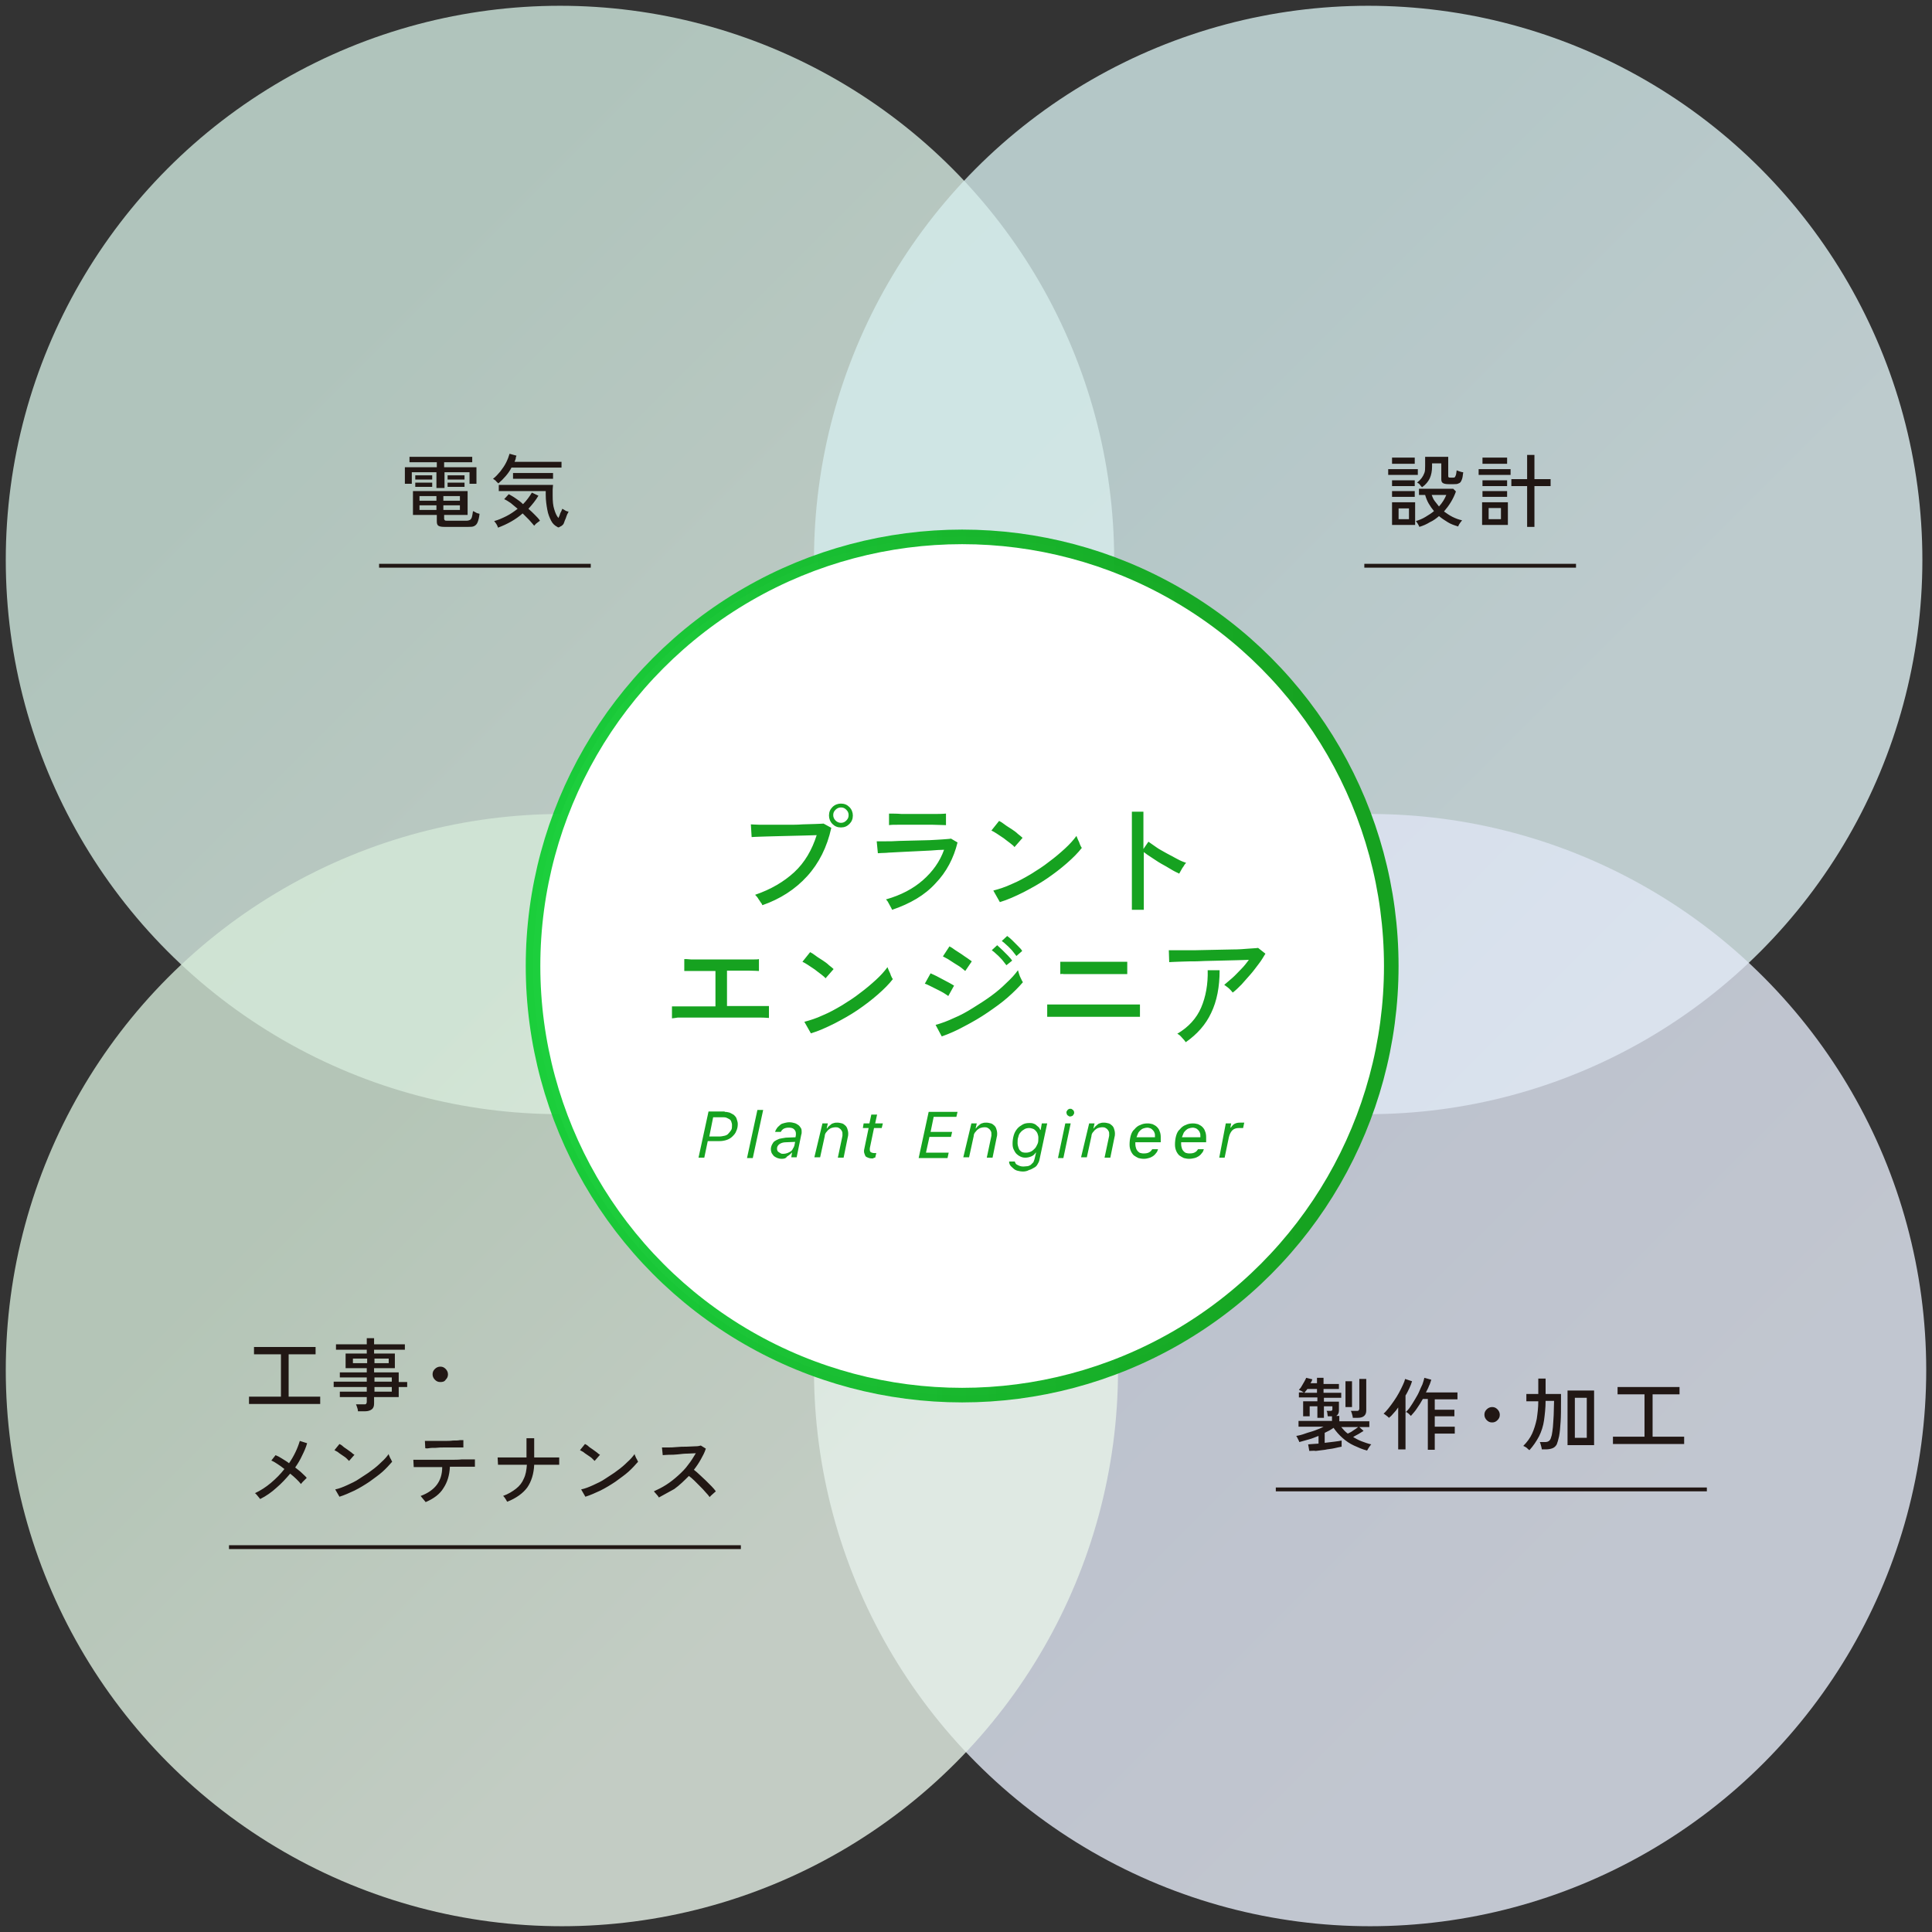 <svg xmlns="http://www.w3.org/2000/svg" xml:space="preserve" id="レイヤー_1" x="0" y="0" style="enable-background:new 0 0 502 502" version="1.1" viewBox="0 0 502 502"><rect x="0" y="0" width="502" height="502" fill="#333333" stroke="none"/><style>.st4{fill:#211714}.st6{fill:#16a220}.st7{fill:#211714;stroke:#211714;stroke-miterlimit:10}</style><linearGradient id="SVGID_1_" x1="247.323" x2="43.677" y1="247.323" y2="43.677" gradientUnits="userSpaceOnUse"><stop offset=".258" style="stop-color:#deefe7"/><stop offset=".761" style="stop-color:#d0e9df"/></linearGradient><circle cx="145.5" cy="145.5" r="144" style="opacity:.8;fill:url(#SVGID_1_)"/><linearGradient id="SVGID_00000057147589967825482580000011817645312346629261_" x1="457.323" x2="253.677" y1="247.323" y2="43.677" gradientUnits="userSpaceOnUse"><stop offset=".257" style="stop-color:#e0f1f4"/><stop offset=".758" style="stop-color:#d4ecec"/></linearGradient><circle cx="355.5" cy="145.5" r="144" style="opacity:.8;fill:url(#SVGID_00000057147589967825482580000011817645312346629261_)"/><linearGradient id="SVGID_00000104707722110724050540000010593862590792817836_" x1="458.177" x2="253.823" y1="458.177" y2="253.823" gradientUnits="userSpaceOnUse"><stop offset=".229" style="stop-color:#e5ebf7"/><stop offset=".78" style="stop-color:#dee5f4"/></linearGradient><circle cx="356" cy="356" r="144.5" style="opacity:.8;fill:url(#SVGID_00000104707722110724050540000010593862590792817836_)"/><linearGradient id="SVGID_00000049196738694823793980000013125796883931287193_" x1="248.177" x2="43.823" y1="458.177" y2="253.823" gradientUnits="userSpaceOnUse"><stop offset=".229" style="stop-color:#e7f3e8"/><stop offset=".78" style="stop-color:#d5ead8"/></linearGradient><circle cx="146" cy="356" r="144.5" style="opacity:.8;fill:url(#SVGID_00000049196738694823793980000013125796883931287193_)"/><path d="M360.7 123.4v-1.5h7.7v1.5h-7.7zm1 2.9v-1.5h5.9v1.5h-5.9zm0 2.8v-1.5h5.9v1.5h-5.9zm0 7.3v-5.9h6v5.9h-6zm0-15.9v-1.6h5.9v1.6h-5.9zm1.7 14.4h2.7v-2.8h-2.7v2.8zm5.4 2c-.1-.2-.2-.5-.4-.8-.2-.3-.4-.6-.5-.7.9-.3 1.7-.6 2.5-1.1s1.5-.9 2.2-1.5c-.5-.6-1-1.3-1.4-2-.4-.7-.7-1.5-.9-2.2h-1.6V127h8.9l.7.7c-.7 2-1.8 3.7-3.1 5.2.7.5 1.4 1 2.2 1.4s1.6.7 2.5.9c-.1.1-.2.3-.4.5-.1.2-.3.4-.4.6-.1.2-.2.4-.2.5-1-.3-1.9-.6-2.7-1.1s-1.6-1-2.3-1.6c-.7.6-1.5 1.2-2.4 1.6-.8.5-1.7.9-2.7 1.2zm.7-10.3c-.2-.2-.4-.4-.6-.7s-.5-.4-.7-.5c.5-.4.9-.8 1.2-1.2s.5-.8.7-1.3.2-1.1.2-1.9v-2.3h6v4.9c0 .2 0 .3.1.4.1.1.2.1.5.1h.6c.2 0 .4 0 .5-.1.1-.1.2-.3.3-.6s.1-.7.2-1.2c.2.1.5.2.8.3s.6.2.9.2c-.1.9-.2 1.6-.4 2-.2.5-.4.8-.8.9-.3.2-.8.2-1.3.2h-1.3c-.7 0-1.2-.1-1.5-.3-.3-.2-.4-.5-.4-1v-4.1h-2.4v.8c0 1.2-.2 2.2-.6 3.1-.4.8-1 1.6-2 2.3zm4.4 5c.9-1 1.5-2 1.9-3H372c.2.5.4 1.1.8 1.6s.7.9 1.1 1.4zM384.2 123.4v-1.5h8.3v1.5h-8.3zm.9 13v-5.9h6.7v5.9h-6.7zm.1-15.9v-1.6h6.4v1.6h-6.4zm0 5.8v-1.5h6.4v1.5h-6.4zm0 2.8v-1.5h6.4v1.5h-6.4zm1.6 5.8h3.2V132h-3.2v2.9zm10 2v-10.6h-4.1v-1.8h4.1v-6.3h1.9v6.3h4.2v1.8h-4.2v10.6h-1.9zM340.2 377l-.3-1.7c.3 0 .7-.1 1.2-.1s1-.1 1.5-.1v-2c-.8.3-1.7.7-2.5.9s-1.7.5-2.5.7c0-.1-.1-.3-.2-.5l-.3-.6c-.1-.2-.2-.4-.3-.5.7-.1 1.5-.3 2.3-.6s1.7-.5 2.5-.8c.8-.3 1.6-.6 2.3-1h-6.5v-1.5h8.7V368H345c0-.2-.1-.4-.1-.7s-.1-.5-.2-.7h1c.3 0 .5-.1.5-.4v-.8H344v3h-1.7v-3h-2v2.6h-1.7v-3.9h3.7v-1h-4.8v-1.3h1.3c-.2-.1-.4-.2-.7-.4-.3-.1-.5-.2-.6-.3.2-.2.5-.5.7-.9s.5-.8.7-1.2c.2-.4.4-.7.5-1l1.6.4c-.1.2-.1.3-.2.5s-.2.4-.3.5h1.7V358h1.7v1.6h4v1.3h-4v1h4.6v1.3H344v1h3.9v2.3c0 .6-.2 1.1-.7 1.4h.8v1.4h7.8v1.5h-2.6l1.1 1c-.3.2-.8.5-1.3.8s-1 .5-1.4.8c.7.4 1.4.8 2.2 1.1.8.3 1.6.6 2.5.8-.1.1-.2.2-.4.5-.1.2-.3.4-.4.6-.1.2-.2.4-.3.5-1.2-.3-2.3-.8-3.4-1.3s-2.1-1.2-3-2c-.9-.8-1.6-1.6-2.3-2.6-.3.2-.7.5-1.1.7l-1.2.6v2.6c.9-.1 1.7-.2 2.5-.3.8-.1 1.5-.2 1.9-.3v1.6c-.5.1-1.1.2-1.9.4s-1.6.2-2.4.4l-2.4.3c-.5-.1-1.1 0-1.7 0zm-1.3-15.1h3.3v-1h-2.5c-.1.2-.3.4-.4.5-.1.2-.3.4-.4.5zm11.3 10.6c.4-.2.9-.4 1.4-.8.5-.3.9-.6 1.3-.9h-4.4c.5.6 1 1.2 1.7 1.7zm-.6-6.9v-6.7h1.7v6.7h-1.7zm1.9 2.7c0-.2-.1-.5-.2-.9s-.2-.6-.3-.8h1.4c.3 0 .5 0 .6-.1.1-.1.2-.3.2-.5v-7.7h1.8v8.2c0 1.2-.7 1.9-2.2 1.9h-1.3zM363.3 377v-11.3c-.4.6-.8 1.1-1.2 1.5-.4.5-.8.9-1.2 1.2-.2-.2-.4-.4-.7-.6s-.5-.4-.7-.5c.4-.3.8-.8 1.3-1.4s.9-1.2 1.4-1.9c.5-.7.9-1.4 1.3-2.1.4-.7.7-1.4 1-2 .3-.6.5-1.2.6-1.6l1.8.6c-.2.6-.4 1.2-.7 1.8s-.6 1.3-1 1.9v4.4c.4-.4.8-.8 1.2-1.4.4-.6.8-1.2 1.2-1.9.4-.7.8-1.3 1.1-2 .3-.7.6-1.4.9-2 .2-.6.4-1.2.5-1.7l1.8.5c-.2.5-.3 1.1-.6 1.6-.2.6-.5 1.1-.8 1.7h8.2v1.8h-5.9v2.7h5.1v1.7h-5.1v2.7h5.2v1.8h-5.2v4.2H371v-13.2h-1.3c-.5.9-1 1.7-1.5 2.4-.5.8-1.1 1.4-1.6 2l-.6-.6c-.3-.2-.5-.4-.8-.5v9.8h-1.9zM387.7 369.6c-.6 0-1-.2-1.4-.6-.4-.4-.6-.9-.6-1.4 0-.6.2-1 .6-1.4.4-.4.9-.6 1.4-.6.6 0 1 .2 1.4.6s.6.9.6 1.4c0 .6-.2 1-.6 1.4-.4.4-.8.6-1.4.6zM397.4 376.8c-.2-.1-.4-.3-.7-.6-.3-.2-.6-.4-.9-.5 1-1 1.8-2.1 2.3-3.2s.9-2.4 1.2-3.8c.2-1.4.4-2.9.4-4.6h-3.1v-1.9h3.1v-4h1.9v4h4v1.9c0 2 0 3.8-.1 5.3s-.2 2.8-.4 3.8c-.2.9-.4 1.6-.6 2.1-.3.5-.6.8-1.1 1-.5.2-1.1.3-1.8.3h-1c0-.3-.1-.6-.2-1s-.2-.7-.3-.9h1.3c.5 0 .9-.1 1.2-.4s.4-.7.6-1.4c.1-.5.2-1.2.3-2.1.1-.9.1-1.9.2-3.1 0-1.2.1-2.4.1-3.7h-2.2c0 1.8-.2 3.5-.4 5s-.7 3-1.3 4.2c-.7 1.3-1.5 2.5-2.5 3.6zm9.9-1.3v-14.2h6.9v14.2h-6.9zm1.9-1.9h3.1v-10.4h-3.1v10.4zM419.1 375.2v-1.9h8.2v-11h-7v-1.9h16.1v1.9h-7v11h8.2v1.9h-18.5zM113.4 126.8v-4.1H107v3h-1.8v-4.3h8.3v-1.3h-7.1v-1.4h16.3v1.4h-7.3v1.3h8.4v4.3H122v-3h-6.5v4.1h-2.1zm2 10.1c-.7 0-1.2-.1-1.5-.3-.3-.2-.4-.6-.4-1.1v-1.7h-6.2v-6.2h14.2v6.2h-6.1v1c0 .2.1.3.2.4s.3.1.6.1h5c.4 0 .7-.1.9-.2.2-.1.4-.4.5-.7s.2-.9.3-1.6c.2.1.5.2.8.4s.6.2.9.3c-.1 1-.3 1.7-.5 2.2-.2.5-.5.8-.9 1-.4.2-.9.2-1.5.2h-6.3zm-7.5-12.3v-1.1h4.4v1.1h-4.4zm0 1.9v-1.1h4.4v1.1h-4.4zm1.1 3.6h4.4v-1.2H109v1.2zm0 2.4h4.4v-1.2H109v1.2zm6.2-2.4h4.3v-1.2h-4.3v1.2zm0 2.4h4.3v-1.2h-4.3v1.2zm1.1-7.9v-1.1h4.4v1.1h-4.4zm0 1.9v-1.1h4.4v1.1h-4.4zM129.5 125.6c-.2-.2-.5-.4-.7-.7-.3-.2-.5-.4-.7-.5.7-.5 1.3-1.2 1.9-1.9.6-.8 1.1-1.5 1.5-2.3s.7-1.6.9-2.3l1.8.5c-.1.2-.2.5-.2.8-.1.3-.2.5-.3.8h12.2v1.5h-13c-.4.8-.9 1.5-1.5 2.2-.6.7-1.2 1.3-1.9 1.9zm-.1 11.5c-.1-.3-.2-.6-.4-.9-.2-.3-.4-.6-.6-.8 1.1-.3 2.2-.8 3.2-1.3s2-1.2 2.9-1.9l-1.8-1.5c-.6-.4-1.2-.8-1.7-1l1.2-1.3c.5.3 1.1.6 1.8 1.1.6.4 1.3.9 1.9 1.5.9-.9 1.7-2 2.3-3l1.7.8c-.7 1.2-1.6 2.3-2.6 3.4.6.5 1.2 1.1 1.7 1.6s1 1 1.3 1.5c-.3.2-.5.4-.8.6-.3.2-.5.5-.7.7-.3-.4-.8-.9-1.3-1.5l-1.7-1.7c-1.8 1.6-4 2.8-6.4 3.7zm15.4-.2c-.6-.3-1.2-.8-1.6-1.6-.4-.8-.8-1.7-1-2.9-.2-1.1-.4-2.4-.4-3.8v-1h-12.2V126h14.1c0 .3-.1.7-.1 1.2v1.6c0 1.4.1 2.6.4 3.5.3 1 .6 1.7 1.1 2.3.1-.3.3-.6.4-1s.3-.6.4-.9c.1-.3.2-.4.2-.5.2.1.4.2.7.4.3.2.6.3.9.3 0 .2-.1.4-.3.7-.1.3-.3.7-.4 1.1-.2.4-.3.7-.4 1-.1.3-.2.5-.3.6-.2.2-.4.4-.7.5-.4.3-.6.3-.8.1zm-11.5-12.5v-1.5h10.4v1.5h-10.4zM64.7 364.8v-1.9H73v-11h-7V350h16v1.9h-7v11h8.2v1.9H64.7zM93 366.6c0-.3-.1-.6-.2-.9-.1-.3-.2-.6-.3-.8h2c.3 0 .5 0 .6-.1s.2-.3.2-.6V363h-7v-1.4h7v-1.2h-8.6V359h8.6v-1.1h-7v-1.3h7v-1.1h-5.5v-3.8h5.5v-1h-8v-1.4h8v-1.6h1.9v1.6h8v1.4h-8v1h5.4v3.8h-5.4v1.1h6.4v2.5h2.2v1.3h-2.2v2.6h-6.4v1.7c0 .7-.2 1.2-.6 1.5s-1 .5-1.7.5H93zm-1.3-12.4h3.7V353h-3.7v1.2zm5.6 0h3.7V353h-3.7v1.2zm0 4.8h4.5v-1.1h-4.5v1.1zm0 2.6h4.5v-1.2h-4.5v1.2zM114.4 359.1c-.6 0-1-.2-1.4-.6-.4-.4-.6-.9-.6-1.4 0-.6.2-1 .6-1.4.4-.4.9-.6 1.4-.6.6 0 1 .2 1.4.6s.6.9.6 1.4c0 .6-.2 1-.6 1.4-.3.5-.8.6-1.4.6zM67.6 389.5c-.1-.1-.2-.3-.4-.5s-.3-.4-.5-.6c-.2-.2-.3-.4-.5-.4 1.5-.7 2.9-1.6 4.2-2.7 1.3-1.1 2.5-2.3 3.5-3.6-.6-.5-1.2-.9-1.8-1.3-.6-.4-1.1-.7-1.6-.9l1.1-1.4c.5.2 1.1.5 1.7.9.6.4 1.2.7 1.8 1.2 1.3-1.9 2.2-3.8 2.8-5.8l1.9.6c-.3 1.1-.8 2.2-1.3 3.2-.5 1.1-1.1 2.1-1.8 3.1.6.5 1.2.9 1.7 1.4.5.5 1 .9 1.3 1.3l-.5.5-.6.6c-.2.2-.3.4-.4.5-.3-.4-.7-.8-1.2-1.3s-1-.9-1.6-1.4c-1.1 1.3-2.3 2.6-3.6 3.7-1.2 1.1-2.6 2.1-4.2 2.9zM90.7 379.6l-.7-.7c-.3-.3-.7-.5-1.1-.8-.4-.3-.8-.5-1.1-.8-.4-.2-.7-.4-.9-.5l1.3-1.6c.2.1.6.3.9.6s.7.5 1.1.8c.4.3.7.5 1.1.8.3.3.6.5.8.6l-1.4 1.6zm-2.5 9.3-1.1-1.9c1-.2 2-.6 3.1-1.1s2.2-1 3.2-1.7 2.1-1.3 3.1-2.1c1-.7 1.9-1.5 2.6-2.2.8-.7 1.4-1.4 1.9-2.1 0 .2.1.4.2.6.1.3.2.5.4.8.1.3.2.4.3.6-.7.8-1.5 1.7-2.5 2.6-1 .9-2.2 1.7-3.4 2.6-1.2.8-2.5 1.6-3.9 2.3-1.3.6-2.6 1.2-3.9 1.6zM110.6 390.3c-.1-.1-.2-.3-.4-.5s-.3-.4-.5-.6c-.2-.2-.3-.4-.4-.5 1.9-.7 3.3-1.7 4.2-2.9.9-1.2 1.4-2.7 1.4-4.6H107.5l-.1-1.9H117c1.1 0 2.1 0 3-.1h3.4v1.9H116.9c-.1 2.3-.7 4.1-1.7 5.6-.9 1.5-2.5 2.7-4.6 3.6zm-.1-14-.1-1.9h5c.8 0 1.6 0 2.3-.1.7 0 1.3 0 1.8-.1h.9v1.9h-4.9c-.8 0-1.5 0-2.3.1-.7 0-1.3 0-1.8.1s-.8 0-.9 0zM131.8 390.2c-.1-.1-.2-.3-.3-.5-.1-.2-.3-.4-.4-.6-.2-.2-.3-.4-.4-.4 1.4-.5 2.5-1.2 3.4-1.9s1.6-1.6 2-2.6c.5-1 .7-2.2.8-3.6H129.4l-.1-1.9h7.5v-5h2v5h6.5v1.9h-6.5c-.1 2.3-.7 4.3-1.8 5.9-1.1 1.5-2.9 2.8-5.2 3.7zM154.5 379.6l-.7-.7c-.3-.3-.7-.5-1.1-.8-.4-.3-.8-.5-1.1-.8-.4-.2-.7-.4-.9-.5l1.3-1.6c.2.1.6.3.9.6s.7.5 1.1.8c.4.3.7.5 1.1.8.3.3.6.5.8.6l-1.4 1.6zm-2.4 9.3L151 387c1-.2 2-.6 3.1-1.1s2.2-1 3.2-1.7 2.1-1.3 3.1-2.1c1-.7 1.9-1.5 2.6-2.2.8-.7 1.4-1.4 1.9-2.1 0 .2.1.4.2.6.1.3.2.5.4.8.1.3.2.4.3.6-.7.8-1.5 1.7-2.5 2.6-1 .9-2.2 1.7-3.4 2.6-1.2.8-2.5 1.6-3.9 2.3-1.3.6-2.6 1.2-3.9 1.6zM171.2 389.1c-.1-.2-.3-.5-.6-.8s-.5-.6-.7-.8c1.1-.5 2.1-1 3.2-1.7s2.1-1.5 3.1-2.4c1-.9 1.9-1.8 2.6-2.8.8-1 1.4-2 2-3-.6 0-1.4.1-2.2.1-.8 0-1.6.1-2.5.2-.8.1-1.6.1-2.3.1-.7 0-1.2.1-1.6.1l-.2-2h1.5c.7 0 1.4 0 2.3-.1s1.7-.1 2.5-.1 1.6-.1 2.3-.1c.7 0 1.2-.1 1.5-.2l1.3.8c-.3 1-.8 1.9-1.3 2.8-.5.9-1.1 1.8-1.8 2.7.5.4 1 .8 1.5 1.3s1.1 1 1.6 1.5l1.5 1.5c.5.5.8.9 1.1 1.3-.2.2-.5.4-.8.7-.3.3-.6.5-.8.8-.3-.4-.6-.8-1.1-1.3-.4-.5-.9-1-1.4-1.5l-1.5-1.5c-.5-.5-1-.9-1.4-1.2-1.2 1.2-2.4 2.4-3.8 3.4-1.3.7-2.7 1.5-4 2.2z" class="st4"/><linearGradient id="SVGID_00000055696327478054132960000013820456721358339505_" x1="136.606" x2="363.394" y1="251" y2="251" gradientUnits="userSpaceOnUse"><stop offset=".045" style="stop-color:#1c3;stop-opacity:.95"/><stop offset=".913" style="stop-color:#16a220"/></linearGradient><circle cx="250" cy="251" r="111.5" style="fill:#fff;stroke:url(#SVGID_00000055696327478054132960000013820456721358339505_);stroke-width:3.788;stroke-miterlimit:10"/><path d="M188.3 288.9c.5 0 .9.1 1.3.2.4.2.8.4 1.1.6.3.3.6.6.7 1s.3.8.3 1.3c0 .7-.1 1.3-.4 1.9-.2.6-.6 1-1 1.4s-.9.7-1.5.9c-.6.2-1.2.3-1.9.3h-3l-.9 4.3h-1.5l2.6-12h4.2zm-4 6.4h2.6c.5 0 .9-.1 1.4-.2.4-.1.8-.3 1-.6.3-.3.5-.6.7-.9s.2-.8.2-1.3c0-.3-.1-.6-.2-.9-.1-.3-.3-.5-.5-.6s-.5-.3-.8-.4c-.3-.1-.6-.1-1-.1h-2.4l-1 5zM196.8 288.4h1.5l-2.7 12.5h-1.5l2.7-12.5zM203.1 301.1c-.4 0-.8-.1-1.1-.2s-.6-.3-.9-.5c-.2-.2-.4-.5-.6-.8-.1-.3-.2-.6-.2-1s.1-.8.3-1.2c.2-.4.4-.7.7-.9s.7-.4 1.2-.6c.5-.1 1-.2 1.7-.3l2.5-.1.1-.6v-.4c0-.5-.2-.8-.5-1.1-.3-.3-.8-.4-1.4-.4-.5 0-.9.1-1.3.3-.3.2-.6.5-.7.8h-1.5c.1-.4.3-.7.5-1 .2-.3.5-.5.8-.8s.7-.4 1.1-.5.8-.2 1.3-.2.9.1 1.3.2.7.3 1 .5c.3.2.5.5.7.8.2.3.2.7.2 1 0 .2 0 .5-.1.7l-1.2 5.9h-1.4l.2-1.2h-.1c-.3.4-.7.7-1.2 1-.3.5-.8.6-1.4.6zm.5-1.3c.3 0 .7-.1 1-.2.3-.1.6-.3.8-.4s.5-.4.6-.7c.2-.3.3-.5.4-.8l.2-1-2.4.1c-.7 0-1.3.2-1.7.5-.4.3-.6.7-.6 1.1 0 .2 0 .4.1.6.1.2.2.3.4.4.2.1.3.2.5.3s.4.1.7.1zM213.7 291.9h1.4l-.3 1.3h.1c.1-.2.3-.4.5-.6.2-.2.4-.3.6-.5s.5-.2.7-.3c.3-.1.6-.1.9-.1.4 0 .8.1 1.2.2.3.1.6.3.9.6.2.2.4.5.5.9.1.3.2.7.2 1 0 .3 0 .7-.1 1l-1.1 5.4h-1.5l1.1-5.2c0-.2.1-.3.1-.5v-.4c0-.3 0-.5-.1-.7-.1-.2-.2-.4-.4-.6s-.4-.3-.6-.4c-.2-.1-.5-.1-.8-.1-.3 0-.7.1-1 .2-.3.1-.5.3-.8.5-.2.2-.4.5-.6.7-.2.3-.3.6-.3.9l-1.2 5.5h-1.5l2.1-8.8zM226.7 301c-.3 0-.6 0-.9-.1-.3-.1-.5-.2-.7-.3s-.3-.3-.4-.6-.2-.5-.2-.8c0-.2 0-.5.1-.8l1.1-5.3h-1.5l.2-1.2h1.5l.5-2.3h1.5l-.5 2.3h2l-.3 1.2h-2l-1 4.8c-.1.3-.1.6-.1.8 0 .3.1.6.3.7.2.1.5.2.8.2h.6l-.3 1.2c-.1 0-.3 0-.4.1s-.2.1-.3.1zM246.2 300.9h-7.5l2.6-12h7.5l-.3 1.3h-5.9l-.8 3.9h5.6l-.3 1.3h-5.6l-.9 4.1h5.9l-.3 1.4zM252.4 291.9h1.4l-.3 1.3h.1c.1-.2.3-.4.5-.6.2-.2.4-.3.6-.5s.5-.2.7-.3c.3-.1.6-.1.9-.1.4 0 .8.1 1.2.2.3.1.6.3.9.6.2.2.4.5.5.9.1.3.2.7.2 1 0 .3 0 .7-.1 1l-1.1 5.4h-1.5l1.1-5.2c0-.2.1-.3.1-.5v-.4c0-.3 0-.5-.1-.7-.1-.2-.2-.4-.4-.6s-.4-.3-.6-.4c-.2-.1-.5-.1-.8-.1-.3 0-.7.1-1 .2-.3.1-.5.3-.8.5-.2.2-.4.5-.6.7-.2.3-.3.6-.3.9l-1.2 5.5h-1.5l2.1-8.8zM265.8 304.4c-.5 0-1-.1-1.4-.2s-.8-.3-1.1-.6-.6-.5-.8-.8c-.2-.3-.3-.6-.3-1h1.5c0 .2.1.3.2.5s.3.3.5.4c.2.1.4.2.7.3s.6.1.9.1c.4 0 .8-.1 1.1-.1.3-.1.6-.2.8-.4l.6-.6c.1-.2.2-.5.3-.8l.4-1.7h-.1c-.3.5-.7.8-1.2 1-.5.2-1 .3-1.5.3s-.9-.1-1.3-.3c-.4-.2-.7-.4-1-.7-.3-.3-.5-.7-.7-1.1-.2-.4-.3-.9-.3-1.5 0-.8.1-1.5.3-2.2.2-.7.5-1.2.9-1.7s.9-.8 1.4-1.1 1.1-.4 1.8-.4c.3 0 .6 0 .9.1s.6.2.8.4c.2.2.5.4.7.6.2.2.3.5.4.7h.1l.3-1.7h1.4l-2 9.4c-.1.5-.3.9-.5 1.2-.2.4-.5.7-.9.9s-.8.5-1.3.6c-.5.3-1.1.4-1.6.4zm.8-4.9c.4 0 .9-.1 1.3-.3s.7-.5 1-.8c.3-.3.5-.8.7-1.2s.2-1 .2-1.6c0-.4-.1-.7-.2-1s-.3-.6-.5-.8c-.2-.2-.4-.4-.7-.5-.3-.1-.6-.2-1-.2s-.9.1-1.2.3-.7.4-1 .8c-.3.3-.5.7-.6 1.2-.2.5-.2 1-.2 1.6 0 .4.1.8.2 1.1.1.3.2.6.4.8s.4.4.7.5c.3.1.6.1.9.1zM276.8 291.9h1.4l-1.9 9h-1.4l1.9-9zm1.3-1.8c-.1 0-.3 0-.4-.1-.1-.1-.2-.1-.3-.2-.1-.1-.2-.2-.2-.3s-.1-.2-.1-.4 0-.3.1-.4.1-.2.2-.3c.1-.1.2-.2.3-.2.1-.1.2-.1.4-.1s.3 0 .4.1.2.1.3.2c.1.1.2.2.2.3.1.1.1.2.1.4s0 .3-.1.4c-.1.1-.1.2-.2.3-.1.1-.2.2-.3.2s-.2.1-.4.1zM283 291.9h1.4l-.3 1.3h.1c.1-.2.3-.4.5-.6.2-.2.4-.3.6-.5s.5-.2.7-.3c.3-.1.6-.1.9-.1.4 0 .8.1 1.2.2.3.1.6.3.9.6.2.2.4.5.5.9.1.3.2.7.2 1 0 .3 0 .7-.1 1l-1.1 5.4H287l1.1-5.2c0-.2.1-.3.1-.5v-.4c0-.3 0-.5-.1-.7-.1-.2-.2-.4-.4-.6s-.4-.3-.6-.4c-.2-.1-.5-.1-.8-.1-.3 0-.7.1-1 .2-.3.1-.5.3-.8.5-.2.2-.4.5-.6.7-.2.3-.3.6-.3.9l-1.2 5.5h-1.5l2.1-8.8zM297.2 301.1c-.5 0-1-.1-1.4-.2-.4-.2-.8-.4-1.2-.7-.3-.3-.6-.7-.8-1.2-.2-.5-.3-1-.3-1.6 0-.8.1-1.6.3-2.3.2-.7.5-1.3 1-1.7.4-.5.9-.9 1.5-1.1.6-.3 1.2-.4 1.9-.4.5 0 .9.1 1.3.2.4.2.8.4 1.1.7.3.3.6.7.7 1.1.2.4.3 1 .3 1.5V296.8H295v.4c0 .5.1.9.2 1.2.1.3.3.6.5.8.2.2.5.4.7.4.3.1.5.1.8.1.6 0 1.1-.1 1.4-.3.4-.2.6-.5.8-.8h1.5c-.1.3-.2.7-.5 1-.2.3-.5.6-.8.8s-.7.4-1.1.5c-.3.1-.8.2-1.3.2zm2.9-5.5v-.4c0-.3 0-.6-.1-.8-.1-.3-.2-.5-.4-.7s-.4-.4-.6-.5c-.3-.1-.6-.2-.9-.2-.3 0-.7.1-1 .2s-.6.3-.8.5-.5.5-.6.8-.3.7-.4 1h4.8zM309 301.1c-.5 0-1-.1-1.4-.2-.4-.2-.8-.4-1.2-.7-.3-.3-.6-.7-.8-1.2-.2-.5-.3-1-.3-1.6 0-.8.1-1.6.3-2.3.2-.7.5-1.3 1-1.7.4-.5.9-.9 1.5-1.1.6-.3 1.2-.4 1.9-.4.5 0 .9.1 1.3.2.4.2.8.4 1.1.7.3.3.6.7.7 1.1.2.4.3 1 .3 1.5V296.8h-6.5v.4c0 .5.1.9.2 1.2.1.3.3.6.5.8.2.2.5.4.7.4.3.1.5.1.8.1.6 0 1.1-.1 1.4-.3.4-.2.6-.5.8-.8h1.5c-.1.3-.2.7-.5 1-.2.3-.5.6-.8.8s-.7.4-1.1.5c-.4.1-.9.2-1.4.2zm2.9-5.5v-.4c0-.3 0-.6-.1-.8-.1-.3-.2-.5-.4-.7s-.4-.4-.6-.5c-.3-.1-.6-.2-.9-.2-.3 0-.7.1-1 .2s-.6.3-.8.5-.5.5-.6.8-.3.7-.4 1h4.8zM318.5 291.9h1.4l-.2 1.1h.1c.3-.4.6-.8 1-1s.8-.3 1.4-.3H323.3l-.3 1.4h-1.1c-.7 0-1.3.2-1.7.6-.4.4-.7 1-.9 1.8l-1.1 5.3h-1.4l1.7-8.9zM198.1 235.2c-.1-.2-.2-.5-.5-.8-.2-.4-.5-.7-.7-1.1-.3-.4-.5-.6-.7-.8 4.1-1.4 7.5-3.4 10.2-5.9 2.7-2.5 4.6-5.8 5.8-9.6-.9 0-2.1.1-3.3.1-1.3 0-2.6.1-4 .1s-2.7.1-4 .1c-1.3 0-2.4.1-3.4.1s-1.7.1-2.2.1l-.2-3.3c.6 0 1.3.1 2.3.1h7.3c1.3 0 2.6 0 3.8-.1 1.2 0 2.3-.1 3.3-.1s1.7-.1 2.2-.1l2 1.1c-1.1 5-3.2 9.2-6.3 12.6s-7 5.9-11.6 7.5zm20.4-20.2c-.9 0-1.6-.3-2.2-.9-.6-.6-.9-1.4-.9-2.2 0-.9.3-1.6.9-2.2.6-.6 1.4-.9 2.2-.9.9 0 1.6.3 2.2.9.6.6.9 1.4.9 2.2 0 .9-.3 1.6-.9 2.2-.6.6-1.3.9-2.2.9zm0-1.2c.6 0 1-.2 1.4-.6.4-.4.6-.8.6-1.4 0-.6-.2-1-.6-1.4-.4-.4-.8-.6-1.4-.6-.5 0-1 .2-1.4.6s-.6.8-.6 1.4c0 .5.2 1 .6 1.4s.9.6 1.4.6zM231.8 236.4c-.1-.2-.2-.5-.4-.8-.2-.4-.4-.7-.6-1.1-.2-.4-.4-.6-.6-.8 3.9-1.1 7.1-2.8 9.6-5s4.4-4.8 5.5-7.9c-1 0-2.1.1-3.5.2s-2.7.1-4.1.2c-1.4.1-2.8.1-4.1.2-1.3.1-2.5.1-3.4.2-1 0-1.7.1-2.1.1l-.3-3.1h2.3c1 0 2.2 0 3.5-.1 1.3 0 2.7-.1 4-.1 1.4 0 2.7-.1 4-.1 1.3-.1 2.4-.1 3.4-.2s1.7-.1 2.1-.2l1.7 1c-1 4.1-2.9 7.7-5.7 10.6-2.8 3.1-6.6 5.3-11.3 6.9zm-.8-22v-3c.9 0 2.1 0 3.3.1h8c1.3 0 2.4 0 3.5-.1v3c-1.1 0-2.2-.1-3.4-.1h-9.2c-.9 0-1.6 0-2.2.1zM263.6 220.1c-.2-.3-.6-.6-1.1-1-.5-.4-1.1-.8-1.7-1.3l-1.8-1.2c-.6-.4-1-.6-1.4-.8l2-2.5c.4.2.9.5 1.4.9s1.2.8 1.8 1.2 1.2.8 1.7 1.3c.5.4.9.7 1.2 1l-2.1 2.4zm-3.8 14.3-1.7-3c1.5-.4 3.1-.9 4.8-1.7 1.7-.7 3.3-1.6 5-2.6 1.6-1 3.2-2 4.7-3.2 1.5-1.1 2.9-2.3 4.1-3.4 1.2-1.1 2.2-2.2 3-3.3.1.2.2.6.4 1s.4.8.5 1.2c.2.4.3.7.5.9-1 1.3-2.3 2.6-3.9 4s-3.3 2.7-5.2 4c-1.9 1.3-3.9 2.4-6 3.5-2.2 1.1-4.2 2-6.2 2.6zM294.1 236.3v-25.4h3v9.7l1.3-1.9c.5.4 1.2.8 2 1.4s1.7 1 2.7 1.6c.9.5 1.9 1 2.8 1.5.9.5 1.7.8 2.3 1-.2.2-.4.4-.6.8-.3.4-.5.7-.7 1.1-.2.4-.4.7-.5.9-.6-.3-1.3-.6-2.1-1.1-.8-.5-1.7-1-2.6-1.5-.9-.5-1.7-1.1-2.5-1.6s-1.5-1-2-1.4v15h-3.1zM174.6 264.6v-3.1h11.3v-9.2h-8.1v-3.1c.3 0 .9 0 1.8.1h15.8c.9 0 1.5 0 1.8-.1v3.1c-.3 0-1.3-.1-2.8-.1h-5.5v9.2h10.9v3.1c-.3 0-1-.1-2.2-.1h-21.5c-.7.1-1.3.2-1.5.2zM214.5 254.2c-.2-.3-.6-.6-1.1-1-.5-.4-1.1-.8-1.7-1.3l-1.8-1.2c-.6-.4-1-.6-1.4-.8l2-2.5c.4.2.9.5 1.4.9s1.2.8 1.8 1.2 1.2.8 1.7 1.3c.5.4.9.7 1.2 1l-2.1 2.4zm-3.8 14.3-1.7-3c1.5-.4 3.1-.9 4.8-1.7 1.7-.7 3.3-1.6 5-2.6 1.6-1 3.2-2 4.7-3.2 1.5-1.1 2.9-2.3 4.1-3.4 1.2-1.1 2.2-2.2 3-3.3.1.2.2.6.4 1s.4.8.5 1.2c.2.4.3.7.5.9-1 1.3-2.3 2.6-3.9 4s-3.3 2.7-5.2 4c-1.9 1.3-3.9 2.4-6 3.5-2.2 1.1-4.2 2-6.2 2.6zM246.4 258.8c-.3-.2-.7-.5-1.2-.8-.5-.3-1.1-.6-1.7-.9l-1.8-.9c-.6-.3-1-.5-1.4-.6l1.5-2.7c.4.2.9.4 1.5.7.6.3 1.1.6 1.7.9.6.3 1.1.6 1.7.9.5.3.9.5 1.2.7l-1.5 2.7zm-1.7 10.5-1.6-3c1.5-.4 3.1-1 4.8-1.8 1.7-.7 3.3-1.6 4.9-2.6 1.6-1 3.2-2 4.7-3.1s2.8-2.2 4-3.4c1.2-1.1 2.2-2.2 3-3.3.1.3.2.6.3 1s.3.8.5 1.2c.2.4.3.7.5.9-1.1 1.3-2.4 2.6-4 4s-3.3 2.6-5.2 3.9c-1.9 1.3-3.8 2.4-5.9 3.5-2 1.1-4 2-6 2.7zm6.1-17c-.2-.2-.6-.5-1.1-.9-.5-.4-1.1-.7-1.7-1.1-.6-.4-1.2-.8-1.7-1.1-.5-.3-1-.5-1.3-.7l1.7-2.6c.4.2.9.5 1.4.9.6.4 1.1.7 1.7 1.1.6.4 1.1.8 1.6 1.1.5.4.9.6 1.1.8l-1.7 2.5zm10.7-1.5c-.3-.4-.7-.9-1.1-1.4-.5-.5-.9-1-1.4-1.4-.5-.5-.9-.8-1.3-1.1l1.4-1.3c.3.3.8.7 1.3 1.2l1.5 1.5c.5.5.9 1 1.1 1.3l-1.5 1.2zm2.6-2.4c-.3-.4-.7-.9-1.1-1.4-.5-.5-.9-1-1.4-1.4-.5-.5-.9-.8-1.3-1.1l1.4-1.3c.4.3.8.6 1.3 1.1l1.5 1.5c.5.5.9.9 1.1 1.3l-1.5 1.3zM272.1 264.2V261H296.2v3.2h-24.1zm3.4-11.1v-3.2H292.9v3.2h-16.5c-.4-.1-.8 0-.9 0zM320.3 257.9c-.2-.3-.6-.7-1-1.1-.5-.4-.9-.7-1.2-.9.6-.5 1.3-1.1 2.1-1.8s1.5-1.5 2.3-2.3c.8-.8 1.4-1.6 2-2.4-.9 0-2 .1-3.3.1-1.3 0-2.6.1-4 .1s-2.8.1-4.2.1c-1.4.1-2.7.1-3.9.1s-2.3.1-3.2.1-1.6.1-2.1.1l-.1-3.1h7c1.6 0 3.2-.1 4.8-.1s3.2-.1 4.8-.1c1.5 0 2.9-.1 4-.2s2-.1 2.6-.2l1.9 1.5c-.5.8-1 1.7-1.7 2.6s-1.4 1.9-2.2 2.8c-.8.9-1.6 1.8-2.3 2.6-.9.9-1.6 1.6-2.3 2.1zm-12.2 12.9c-.2-.3-.5-.7-1-1.2-.4-.5-.8-.8-1.2-1 2.9-1.7 5-4 6.2-6.8 1.2-2.8 1.8-6.1 1.7-9.7h3.1c0 4.3-.7 8-2.2 11.1-1.4 3-3.6 5.5-6.6 7.6z" class="st6"/><path d="M98.5 147h55M354.5 147h55M331.5 387h112M59.5 402h133" class="st7"/></svg>